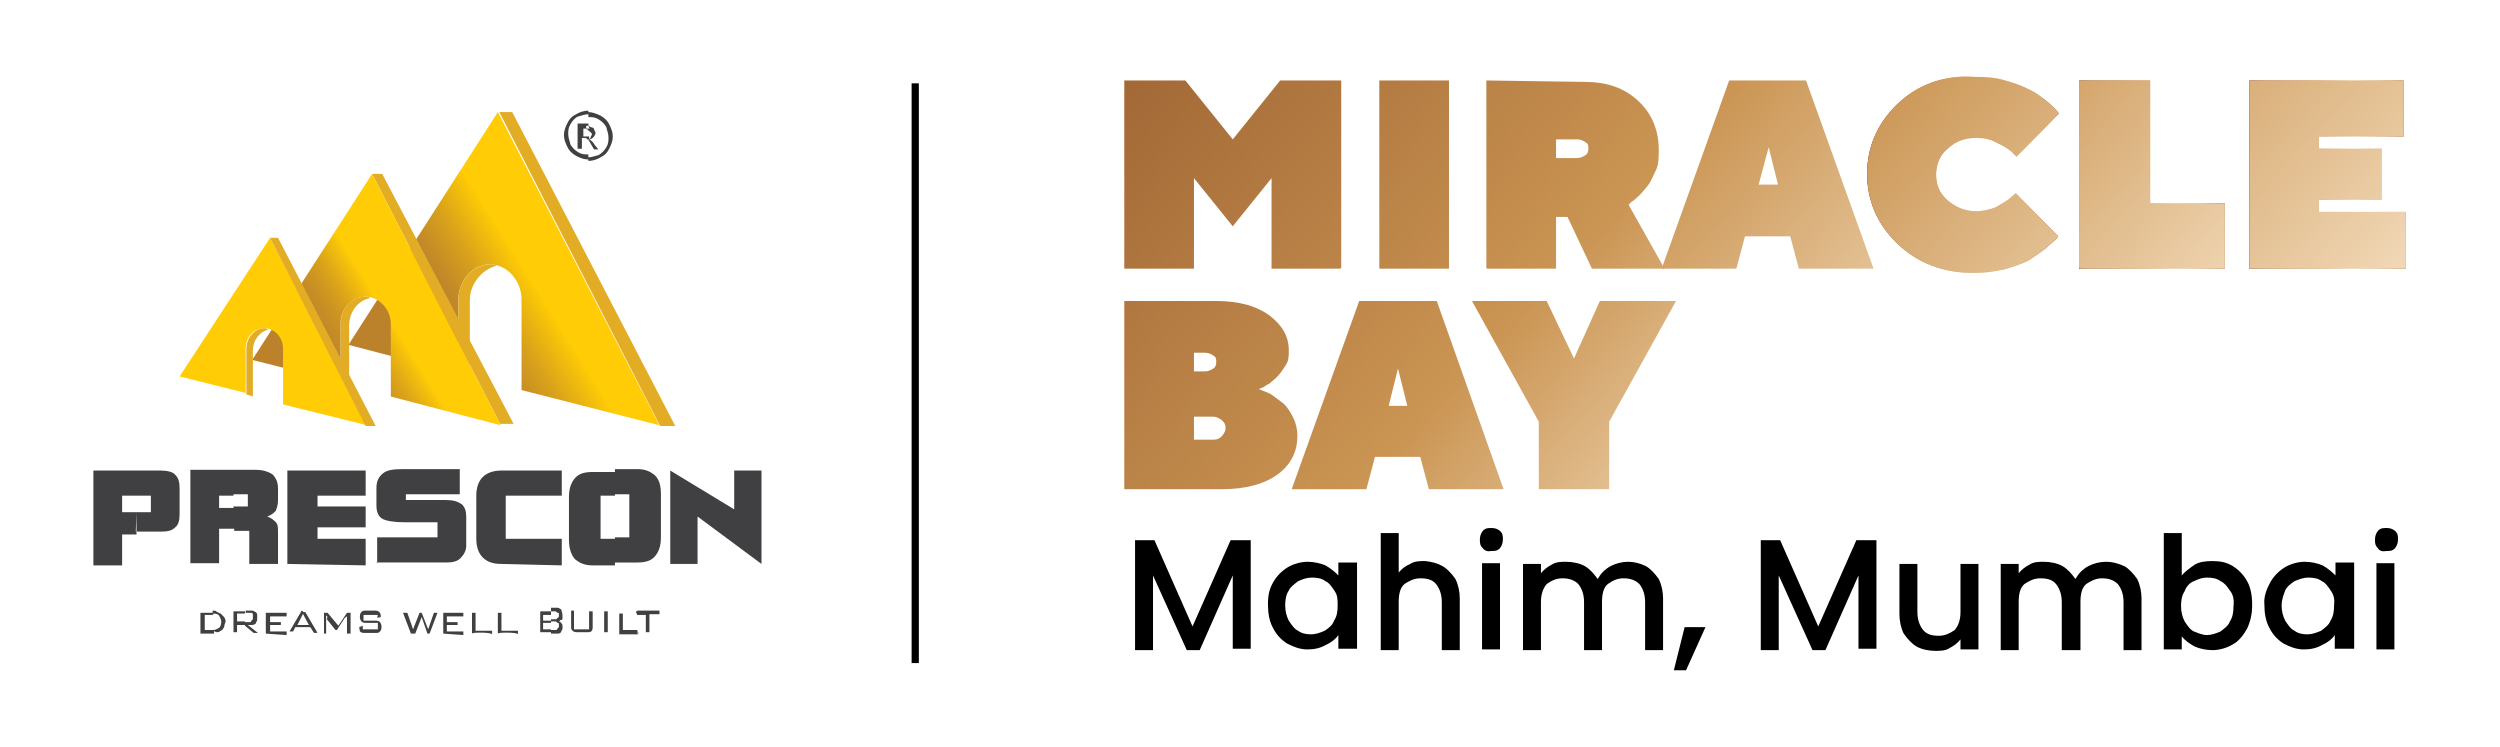 <?xml version="1.0" encoding="utf-8"?>
<!-- Generator: Adobe Illustrator 25.4.1, SVG Export Plug-In . SVG Version: 6.00 Build 0)  -->
<svg version="1.1" id="Layer_1" xmlns="http://www.w3.org/2000/svg" xmlns:xlink="http://www.w3.org/1999/xlink" x="0px" y="0px"
	 viewBox="0 0 348 104" style="enable-background:new 0 0 348 104;" xml:space="preserve">
<style type="text/css">
	.st0{fill:none;stroke:#000000;stroke-width:1.006;stroke-miterlimit:10;}
	.st1{enable-background:new    ;}
	
		.st2{clip-path:url(#SVGID_00000025421395610687183350000009658660399360417205_);fill:url(#SVGID_00000170998215401621330570000008868847439385141682_);}
	
		.st3{clip-path:url(#SVGID_00000176722993444637613330000011295603646478328754_);fill:url(#SVGID_00000140003048787652417640000007483924046166490764_);}
	
		.st4{clip-path:url(#SVGID_00000063612933932075360470000011329168464882862516_);fill:url(#SVGID_00000065794690793812578640000002546358522677102782_);}
	
		.st5{clip-path:url(#SVGID_00000104672678722855915220000008667474298052637626_);fill:url(#SVGID_00000016765812510552045160000016243559115653342623_);}
	.st6{fill:url(#SVGID_00000152963668207731819780000011725350689702460833_);}
	
		.st7{clip-path:url(#SVGID_00000064321617684732730750000002692232069860603297_);fill:url(#SVGID_00000077284874074452793000000003485879388724137130_);}
	.st8{fill:url(#SVGID_00000057113171666095651540000015050398942073839011_);}
	
		.st9{clip-path:url(#SVGID_00000038402095503425325570000007976982791803411098_);fill:url(#SVGID_00000079449245093262990130000010201549331816046501_);}
	.st10{fill:url(#SVGID_00000094585341247574144640000004378658519828632456_);}
	
		.st11{clip-path:url(#SVGID_00000062885364925641250770000003811298701045939625_);fill:url(#SVGID_00000062871267844236045150000010161401785603896203_);}
	
		.st12{clip-path:url(#SVGID_00000155838734082564630950000005467968240960126364_);fill:url(#SVGID_00000176033467578120400750000001816219575501805743_);}
	
		.st13{clip-path:url(#SVGID_00000150094897638572644900000001862481728930605246_);fill:url(#SVGID_00000152258866536199613400000008535280933540933530_);}
	
		.st14{clip-path:url(#SVGID_00000036971700819656418110000001029039107812225667_);fill:url(#SVGID_00000024707693853794866930000015195948099270928054_);}
	.st15{fill-rule:evenodd;clip-rule:evenodd;fill:#404042;}
	
		.st16{clip-path:url(#SVGID_00000004542281047141249810000011302002461709417150_);fill:url(#SVGID_00000016044425831879020760000006822810362997589169_);}
	.st17{fill-rule:evenodd;clip-rule:evenodd;fill:#E2AC24;}
	
		.st18{clip-path:url(#SVGID_00000162317678751825965000000009179957699073764256_);fill:url(#SVGID_00000161617393298376554600000000490120039451713415_);}
	.st19{fill-rule:evenodd;clip-rule:evenodd;fill:#FFCC06;}
	.st20{fill:#404042;}
	.st21{fill:#326AAE;}
	.st22{fill:#E45921;}
	.st23{fill-rule:evenodd;clip-rule:evenodd;fill:#2F72B8;}
	.st24{fill-rule:evenodd;clip-rule:evenodd;fill:#E45921;}
</style>
<g>
	<line class="st0" x1="127.4" y1="11.6" x2="127.4" y2="92.3"/>
	<g>
		<g class="st1">
			<path d="M174.1,75.2v15.1h-2.5V80.1L167,90.5h-1.8l-4.7-10.4v10.4h-2.5V75.2h2.7l5.3,12l5.3-12H174.1z"/>
			<path d="M177.2,81.1c0.5-0.9,1.2-1.6,2-2.1c0.8-0.5,1.9-0.8,2.8-0.8s1.8,0.2,2.5,0.5c0.7,0.4,1.2,0.8,1.8,1.4v-1.8h2.6v12h-2.6
				v-1.9c-0.4,0.6-1.1,1.1-1.8,1.4c-0.7,0.4-1.5,0.6-2.5,0.6c-1.1,0-2-0.4-2.8-0.8c-0.8-0.5-1.5-1.2-2-2.2c-0.5-0.9-0.7-2-0.7-3.3
				S176.7,82,177.2,81.1z M185.8,82.3c-0.4-0.6-0.8-1.2-1.3-1.4c-0.5-0.4-1.2-0.5-1.9-0.5s-1.2,0.2-1.9,0.5
				c-0.5,0.4-1.1,0.8-1.3,1.3c-0.4,0.6-0.5,1.3-0.5,2.1c0,0.8,0.2,1.5,0.5,2.1c0.4,0.6,0.8,1.2,1.3,1.4c0.5,0.4,1.2,0.5,1.8,0.5
				s1.2-0.2,1.9-0.5c0.6-0.4,1.1-0.8,1.3-1.4c0.4-0.6,0.5-1.3,0.5-2.1C186.2,83.5,186.2,82.9,185.8,82.3z"/>
			<path d="M200.8,78.8c0.7,0.4,1.3,1.1,1.8,1.8c0.4,0.8,0.6,1.8,0.6,2.7v7.2h-2.5v-6.7c0-1.2-0.4-2-0.8-2.5
				c-0.5-0.6-1.2-0.8-2.2-0.8c-0.9,0-1.6,0.4-2.2,0.8c-0.6,0.5-0.8,1.4-0.8,2.5v6.7h-2.5V74.2h2.5v5.5c0.4-0.5,0.9-0.9,1.6-1.2
				c0.6-0.4,1.3-0.4,2.1-0.4C199.3,78.2,200.1,78.4,200.8,78.8z"/>
			<path d="M206.4,76.3c-0.4-0.4-0.4-0.7-0.4-1.2c0-0.4,0.1-0.8,0.4-1.2c0.4-0.4,0.7-0.4,1.2-0.4c0.5,0,0.8,0.1,1.2,0.4
				c0.4,0.4,0.4,0.7,0.4,1.2c0,0.4-0.1,0.8-0.4,1.2c-0.4,0.4-0.7,0.4-1.2,0.4C207.1,76.8,206.7,76.7,206.4,76.3z M208.8,78.4v12
				h-2.5v-12H208.8z"/>
			<path d="M229.1,78.8c0.7,0.4,1.3,1.1,1.8,1.8c0.4,0.8,0.6,1.8,0.6,2.7v7.2h-2.5v-6.7c0-1.2-0.4-2-0.8-2.5
				c-0.5-0.5-1.2-0.8-2.2-0.8s-1.6,0.4-2.2,0.8c-0.6,0.5-0.8,1.4-0.8,2.5v6.7h-2.5v-6.7c0-1.2-0.4-2-0.8-2.5
				c-0.5-0.5-1.2-0.8-2.2-0.8s-1.6,0.4-2.2,0.8c-0.5,0.6-0.8,1.4-0.8,2.5v6.7h-2.5v-12h2.5v1.3c0.4-0.5,0.9-0.9,1.5-1.2
				c0.6-0.4,1.3-0.4,2-0.4c0.9,0,1.9,0.2,2.6,0.6c0.7,0.4,1.3,1.1,1.8,1.8c0.4-0.7,0.9-1.3,1.8-1.8c0.8-0.4,1.6-0.6,2.5-0.6
				C227.4,78.2,228.3,78.4,229.1,78.8z"/>
			<path d="M237.4,87.3l-2.7,6H233l1.5-6H237.4z"/>
			<path d="M261.2,75.2v15.1h-2.5V80.1l-4.6,10.4h-1.8l-4.7-10.4v10.4h-2.5V75.2h2.7l5.3,12l5.3-12H261.2z"/>
			<path d="M275.4,78.4v12h-2.5V89c-0.4,0.5-0.9,0.9-1.5,1.2c-0.6,0.4-1.3,0.4-2,0.4c-0.9,0-1.9-0.2-2.6-0.6
				c-0.7-0.4-1.3-1.1-1.8-1.8c-0.4-0.8-0.6-1.8-0.6-2.7v-7h2.5v6.7c0,1.2,0.4,2,0.8,2.5c0.5,0.6,1.2,0.8,2.2,0.8
				c0.9,0,1.6-0.4,2.2-0.8c0.5-0.6,0.8-1.4,0.8-2.5v-6.7H275.4z"/>
			<path d="M295.7,78.8c0.7,0.4,1.3,1.1,1.8,1.8c0.4,0.8,0.6,1.8,0.6,2.7v7.2h-2.5v-6.7c0-1.2-0.4-2-0.8-2.5
				c-0.5-0.5-1.2-0.8-2.2-0.8c-0.9,0-1.6,0.4-2.2,0.8c-0.6,0.5-0.8,1.4-0.8,2.5v6.7H287v-6.7c0-1.2-0.4-2-0.8-2.5
				c-0.5-0.6-1.2-0.8-2.2-0.8c-0.9,0-1.6,0.4-2.2,0.8c-0.6,0.5-0.8,1.4-0.8,2.5v6.7h-2.5v-12h2.5v1.3c0.4-0.5,0.9-0.9,1.5-1.2
				c0.6-0.4,1.3-0.4,2-0.4c0.9,0,1.9,0.2,2.6,0.6c0.7,0.4,1.3,1.1,1.8,1.8c0.4-0.7,0.9-1.3,1.8-1.8c0.8-0.4,1.6-0.6,2.5-0.6
				C294,78.2,294.8,78.4,295.7,78.8z"/>
			<path d="M305.5,78.6c0.7-0.4,1.5-0.5,2.5-0.5c1.1,0,2,0.2,2.8,0.7c0.8,0.5,1.5,1.2,2,2.1c0.5,0.9,0.7,2,0.7,3.3
				c0,1.2-0.2,2.2-0.7,3.3c-0.5,0.9-1.2,1.8-2,2.2c-0.8,0.5-1.9,0.8-2.8,0.8c-0.9,0-1.8-0.2-2.5-0.5c-0.7-0.4-1.3-0.8-1.8-1.4v1.8
				h-2.5V74.2h2.5v5.9C304.1,79.6,304.8,79.1,305.5,78.6z M310.4,82.2c-0.4-0.6-0.8-1.1-1.3-1.3c-0.5-0.4-1.2-0.5-1.9-0.5
				c-0.6,0-1.2,0.2-1.8,0.5c-0.6,0.2-1.1,0.8-1.3,1.4c-0.4,0.6-0.5,1.3-0.5,2.1c0,0.8,0.2,1.5,0.5,2.1c0.4,0.6,0.8,1.2,1.3,1.4
				c0.5,0.2,1.2,0.5,1.8,0.5s1.2-0.2,1.9-0.5c0.5-0.4,1.1-0.8,1.3-1.4c0.4-0.6,0.5-1.3,0.5-2.1C311,83.6,310.9,82.8,310.4,82.2z"/>
			<path d="M316,81.1c0.5-0.9,1.2-1.6,2-2.1c0.8-0.5,1.9-0.8,2.8-0.8c0.9,0,1.8,0.2,2.5,0.5c0.7,0.4,1.2,0.8,1.8,1.4v-1.8h2.6v12
				H325v-1.9c-0.4,0.6-1.1,1.1-1.8,1.4c-0.7,0.4-1.5,0.6-2.5,0.6c-1.1,0-2-0.4-2.8-0.8c-0.8-0.5-1.5-1.2-2-2.2
				c-0.5-0.9-0.7-2-0.7-3.3C315.1,83.1,315.5,82,316,81.1z M324.5,82.3c-0.4-0.6-0.8-1.2-1.3-1.4c-0.5-0.4-1.2-0.5-1.9-0.5
				c-0.6,0-1.2,0.2-1.9,0.5c-0.6,0.4-1.1,0.8-1.3,1.3c-0.2,0.5-0.5,1.3-0.5,2.1c0,0.8,0.2,1.5,0.5,2.1c0.4,0.6,0.8,1.2,1.3,1.4
				c0.5,0.4,1.2,0.5,1.8,0.5s1.2-0.2,1.9-0.5c0.5-0.4,1.1-0.8,1.3-1.4c0.4-0.6,0.5-1.3,0.5-2.1C325,83.5,324.9,82.9,324.5,82.3z"/>
			<path d="M331,76.3c-0.4-0.4-0.4-0.7-0.4-1.2c0-0.4,0.1-0.8,0.4-1.2c0.4-0.4,0.7-0.4,1.2-0.4c0.5,0,0.8,0.1,1.2,0.4
				c0.4,0.4,0.4,0.7,0.4,1.2c0,0.4-0.1,0.8-0.4,1.2c-0.4,0.4-0.7,0.4-1.2,0.4C331.7,76.8,331.2,76.7,331,76.3z M333.3,78.4v12h-2.5
				v-12H333.3z"/>
		</g>
		<g>
			<g>
				<g>
					<g>
						<g>
							<g>
								<defs>
									<polygon id="SVGID_1_" points="178.2,11.2 186.7,11.2 186.7,37.4 177,37.4 177,24.8 171.6,31.5 166.2,24.8 166.2,37.4 
										156.5,37.4 156.5,11.2 165,11.2 171.6,19.4 									"/>
								</defs>
								<clipPath id="SVGID_00000155145450683329190780000008856788553915966373_">
									<use xlink:href="#SVGID_1_"  style="overflow:visible;"/>
								</clipPath>
								
									<linearGradient id="SVGID_00000031194231531450959260000000891373341713829516_" gradientUnits="userSpaceOnUse" x1="-1908.252" y1="191.656" x2="-1907.677" y2="191.656" gradientTransform="matrix(408.381 379.723 379.723 -408.381 706630.062 802845.125)">
									<stop  offset="0" style="stop-color:#541513"/>
									<stop  offset="5.618000e-03" style="stop-color:#541513"/>
									<stop  offset="8.427000e-02" style="stop-color:#8C5027"/>
									<stop  offset="0.382" style="stop-color:#CA9452"/>
									<stop  offset="0.562" style="stop-color:#FFF1DB"/>
									<stop  offset="0.803" style="stop-color:#D6B089"/>
									<stop  offset="0.916" style="stop-color:#AA6B2E"/>
									<stop  offset="0.955" style="stop-color:#9B530D"/>
									<stop  offset="1" style="stop-color:#9B530D"/>
								</linearGradient>
								
									<polygon style="clip-path:url(#SVGID_00000155145450683329190780000008856788553915966373_);fill:url(#SVGID_00000031194231531450959260000000891373341713829516_);" points="
									170.5,-3.9 199.7,23.3 172.6,52.4 143.4,25.2 								"/>
							</g>
						</g>
					</g>
				</g>
			</g>
			<g>
				<g>
					<g>
						<g>
							<g>
								<defs>
									<rect id="SVGID_00000069368685540459797560000009143336060735433913_" x="192" y="11.2" width="9.7" height="26.2"/>
								</defs>
								<clipPath id="SVGID_00000142164807432924652300000015356222853729853871_">
									<use xlink:href="#SVGID_00000069368685540459797560000009143336060735433913_"  style="overflow:visible;"/>
								</clipPath>
								
									<linearGradient id="SVGID_00000043443206081418765060000017883225136282044593_" gradientUnits="userSpaceOnUse" x1="-1908.252" y1="191.633" x2="-1907.677" y2="191.633" gradientTransform="matrix(408.381 379.723 379.723 -408.381 706650.375 802823.25)">
									<stop  offset="0" style="stop-color:#541513"/>
									<stop  offset="5.618000e-03" style="stop-color:#541513"/>
									<stop  offset="8.427000e-02" style="stop-color:#8C5027"/>
									<stop  offset="0.382" style="stop-color:#CA9452"/>
									<stop  offset="0.562" style="stop-color:#FFF1DB"/>
									<stop  offset="0.803" style="stop-color:#D6B089"/>
									<stop  offset="0.916" style="stop-color:#AA6B2E"/>
									<stop  offset="0.955" style="stop-color:#9B530D"/>
									<stop  offset="1" style="stop-color:#9B530D"/>
								</linearGradient>
								
									<polygon style="clip-path:url(#SVGID_00000142164807432924652300000015356222853729853871_);fill:url(#SVGID_00000043443206081418765060000017883225136282044593_);" points="
									196.5,6.3 214.7,23.3 197.2,42.2 179,25.2 								"/>
							</g>
						</g>
					</g>
				</g>
			</g>
			<g>
				<g>
					<g>
						<g>
							<g>
								<defs>
									<path id="SVGID_00000150785212725311935230000008980572946411193759_" d="M216.6,19.4h2.9c0.4,0,0.8,0.1,1.2,0.4
										c0.4,0.2,0.4,0.5,0.4,0.9s-0.1,0.7-0.4,0.9c-0.4,0.2-0.6,0.4-1.2,0.4h-2.9V19.4z M206.9,11.2v26.2h9.7v-7.2h1.6l3.4,7.2
										h10.1l-5-8.9l0.4-0.4c0.4-0.2,0.6-0.5,1.1-0.9c0.4-0.4,0.8-0.9,1.2-1.4c0.4-0.5,0.7-1.3,1.1-2.1c0.4-0.8,0.4-1.9,0.4-2.8
										c0-2.7-0.9-5-2.8-6.8c-2-1.9-4.5-2.7-7.5-2.7L206.9,11.2L206.9,11.2z"/>
								</defs>
								<clipPath id="SVGID_00000052804096491400007990000008693249199861864097_">
									<use xlink:href="#SVGID_00000150785212725311935230000008980572946411193759_"  style="overflow:visible;"/>
								</clipPath>
								
									<linearGradient id="SVGID_00000072280723463904107820000007121204524002445736_" gradientUnits="userSpaceOnUse" x1="-1908.252" y1="191.62" x2="-1907.677" y2="191.62" gradientTransform="matrix(408.381 379.723 379.723 -408.381 706665.875 802806.625)">
									<stop  offset="0" style="stop-color:#541513"/>
									<stop  offset="5.618000e-03" style="stop-color:#541513"/>
									<stop  offset="8.427000e-02" style="stop-color:#8C5027"/>
									<stop  offset="0.382" style="stop-color:#CA9452"/>
									<stop  offset="0.562" style="stop-color:#FFF1DB"/>
									<stop  offset="0.803" style="stop-color:#D6B089"/>
									<stop  offset="0.916" style="stop-color:#AA6B2E"/>
									<stop  offset="0.955" style="stop-color:#9B530D"/>
									<stop  offset="1" style="stop-color:#9B530D"/>
								</linearGradient>
								
									<polygon style="clip-path:url(#SVGID_00000052804096491400007990000008693249199861864097_);fill:url(#SVGID_00000072280723463904107820000007121204524002445736_);" points="
									218.5,-1.2 244.9,23.3 220.3,49.8 193.9,25.2 								"/>
							</g>
						</g>
					</g>
				</g>
			</g>
			<g>
				<g>
					<g>
						<g>
							<g>
								<defs>
									<path id="SVGID_00000154388770492572159930000016133486661237600935_" d="M246.2,20.5l1.3,5.2h-2.7L246.2,20.5z
										 M240.7,11.2l-9.4,26.2h10.4l1.2-4.5h6.3l1.2,4.5h10.4l-9.4-26.2H240.7z"/>
								</defs>
								<clipPath id="SVGID_00000106835989691252527870000014920393014752880787_">
									<use xlink:href="#SVGID_00000154388770492572159930000016133486661237600935_"  style="overflow:visible;"/>
								</clipPath>
								
									<linearGradient id="SVGID_00000126294946269980954400000003808948255355142822_" gradientUnits="userSpaceOnUse" x1="-1908.252" y1="191.599" x2="-1907.677" y2="191.599" gradientTransform="matrix(408.381 379.723 379.723 -408.381 706686.438 802784.5)">
									<stop  offset="0" style="stop-color:#541513"/>
									<stop  offset="5.618000e-03" style="stop-color:#541513"/>
									<stop  offset="8.427000e-02" style="stop-color:#8C5027"/>
									<stop  offset="0.382" style="stop-color:#CA9452"/>
									<stop  offset="0.595" style="stop-color:#FFF1DB"/>
									<stop  offset="0.827" style="stop-color:#D6B089"/>
									<stop  offset="0.922" style="stop-color:#AA6B2E"/>
									<stop  offset="0.955" style="stop-color:#9B530D"/>
									<stop  offset="1" style="stop-color:#9B530D"/>
								</linearGradient>
								
									<polygon style="clip-path:url(#SVGID_00000106835989691252527870000014920393014752880787_);fill:url(#SVGID_00000126294946269980954400000003808948255355142822_);" points="
									245.1,-3.6 274,23.3 247.2,52.1 218.4,25.2 								"/>
							</g>
						</g>
					</g>
				</g>
			</g>
			<g>
				<g>
					
						<linearGradient id="SVGID_00000168081752357015697180000012248792559858533548_" gradientUnits="userSpaceOnUse" x1="259.803" y1="728.383" x2="286.541" y2="728.383" gradientTransform="matrix(1 0 0 1 0 -704)">
						<stop  offset="0" style="stop-color:#541513"/>
						<stop  offset="5.618000e-03" style="stop-color:#541513"/>
						<stop  offset="8.427000e-02" style="stop-color:#8C5027"/>
						<stop  offset="0.382" style="stop-color:#CA9452"/>
						<stop  offset="0.562" style="stop-color:#FFF1DB"/>
						<stop  offset="0.803" style="stop-color:#D6B089"/>
						<stop  offset="0.916" style="stop-color:#AA6B2E"/>
						<stop  offset="0.955" style="stop-color:#9B530D"/>
						<stop  offset="1" style="stop-color:#9B530D"/>
					</linearGradient>
					
						<path id="SVGID_00000140003703873491223910000008453620950487885963_" style="fill:url(#SVGID_00000168081752357015697180000012248792559858533548_);" d="
						M264.1,14.5c-2.8,2.7-4.2,6-4.2,9.7s1.4,7,4.2,9.7c2.8,2.7,6.4,4.1,10.7,4.1c1.4,0,2.8-0.2,4.2-0.5c1.3-0.4,2.5-0.8,3.3-1.2
						c0.8-0.5,1.6-1.1,2.3-1.6c0.7-0.6,1.2-1.1,1.4-1.2c0.2-0.2,0.4-0.4,0.5-0.6l-5.9-6l-0.7,0.6c-0.4,0.4-1.2,0.8-2,1.3
						c-0.9,0.4-2,0.6-2.8,0.6c-1.5,0-2.8-0.5-4-1.5c-1.2-1.1-1.6-2.2-1.6-3.6c0-1.4,0.5-2.7,1.6-3.6c1.2-1.1,2.5-1.5,4-1.5
						c1.1,0,2,0.2,2.9,0.7c1.1,0.5,1.6,0.9,2,1.2c0.4,0.4,0.5,0.5,0.7,0.7l5.9-6l-0.4-0.5c-0.4-0.4-0.8-0.8-1.4-1.3
						c-0.7-0.5-1.4-1.1-2.3-1.5c-0.9-0.5-2-0.9-3.4-1.3c-1.3-0.4-2.7-0.5-4.2-0.5C270.6,10.4,266.9,11.8,264.1,14.5"/>
				</g>
				<g>
					<g>
						<g>
							<g>
								<defs>
									<path id="SVGID_00000104670853651867345090000000139119004711255995_" d="M264.1,14.5c-2.8,2.7-4.2,6-4.2,9.7
										s1.4,7,4.2,9.7c2.8,2.7,6.4,4.1,10.7,4.1c1.4,0,2.8-0.2,4.2-0.5c1.3-0.4,2.5-0.8,3.3-1.2c0.8-0.5,1.6-1.1,2.3-1.6
										c0.7-0.6,1.2-1.1,1.4-1.2c0.2-0.2,0.4-0.4,0.5-0.6l-5.9-6l-0.7,0.6c-0.4,0.4-1.2,0.8-2,1.3c-0.9,0.4-2,0.6-2.8,0.6
										c-1.5,0-2.8-0.5-4-1.5c-1.2-1.1-1.6-2.2-1.6-3.6c0-1.4,0.5-2.7,1.6-3.6c1.2-1.1,2.5-1.5,4-1.5c1.1,0,2,0.2,2.9,0.7
										c1.1,0.5,1.6,0.9,2,1.2c0.4,0.4,0.5,0.5,0.7,0.7l5.9-6l-0.4-0.5c-0.4-0.4-0.8-0.8-1.4-1.3c-0.7-0.5-1.4-1.1-2.3-1.5
										c-0.9-0.5-2-0.9-3.4-1.3c-1.3-0.4-2.7-0.5-4.2-0.5C270.6,10.4,266.9,11.8,264.1,14.5"/>
								</defs>
								<clipPath id="SVGID_00000165913709137399363320000013102765753941545126_">
									<use xlink:href="#SVGID_00000104670853651867345090000000139119004711255995_"  style="overflow:visible;"/>
								</clipPath>
								
									<linearGradient id="SVGID_00000133507858059793738090000009746500693983147694_" gradientUnits="userSpaceOnUse" x1="-1908.252" y1="191.561" x2="-1907.677" y2="191.561" gradientTransform="matrix(408.381 379.723 379.723 -408.381 706713.25 802755.625)">
									<stop  offset="0" style="stop-color:#541513"/>
									<stop  offset="5.618000e-03" style="stop-color:#541513"/>
									<stop  offset="8.427000e-02" style="stop-color:#8C5027"/>
									<stop  offset="0.429" style="stop-color:#CA9452"/>
									<stop  offset="0.657" style="stop-color:#FFF1DB"/>
									<stop  offset="0.824" style="stop-color:#D6B089"/>
									<stop  offset="0.921" style="stop-color:#AA6B2E"/>
									<stop  offset="0.955" style="stop-color:#9B530D"/>
									<stop  offset="1" style="stop-color:#9B530D"/>
								</linearGradient>
								
									<polygon style="clip-path:url(#SVGID_00000165913709137399363320000013102765753941545126_);fill:url(#SVGID_00000133507858059793738090000009746500693983147694_);" points="
									272.2,-2.9 300.4,23.3 274.1,51.4 245.9,25.2 								"/>
							</g>
						</g>
					</g>
				</g>
			</g>
			<g>
				<g>
					
						<linearGradient id="SVGID_00000048479549072253946140000015192081663486730937_" gradientUnits="userSpaceOnUse" x1="289.521" y1="728.292" x2="309.709" y2="728.292" gradientTransform="matrix(1 0 0 1 0 -704)">
						<stop  offset="0" style="stop-color:#541513"/>
						<stop  offset="5.618000e-03" style="stop-color:#541513"/>
						<stop  offset="8.427000e-02" style="stop-color:#8C5027"/>
						<stop  offset="0.452" style="stop-color:#CA9452"/>
						<stop  offset="0.664" style="stop-color:#FFF1DB"/>
						<stop  offset="0.824" style="stop-color:#D6B089"/>
						<stop  offset="0.921" style="stop-color:#AA6B2E"/>
						<stop  offset="0.955" style="stop-color:#9B530D"/>
						<stop  offset="1" style="stop-color:#9B530D"/>
					</linearGradient>
					
						<polygon id="SVGID_00000029731021901003426670000004444399898157357725_" style="fill:url(#SVGID_00000048479549072253946140000015192081663486730937_);" points="
						289.4,11.2 289.4,37.4 309.7,37.4 309.7,28.3 299.3,28.3 299.3,11.2 					"/>
				</g>
				<g>
					<g>
						<g>
							<g>
								<defs>
									<polygon id="SVGID_00000165915920446950323980000002292239669944507323_" points="289.4,11.2 289.4,37.4 309.7,37.4 
										309.7,28.3 299.3,28.3 299.3,11.2 									"/>
								</defs>
								<clipPath id="SVGID_00000134930203530779654740000000905424885262814094_">
									<use xlink:href="#SVGID_00000165915920446950323980000002292239669944507323_"  style="overflow:visible;"/>
								</clipPath>
								
									<linearGradient id="SVGID_00000024719588115394944920000003731820670453394592_" gradientUnits="userSpaceOnUse" x1="-1908.252" y1="191.552" x2="-1907.677" y2="191.552" gradientTransform="matrix(408.381 379.723 379.723 -408.381 706729.062 802738.688)">
									<stop  offset="0" style="stop-color:#541513"/>
									<stop  offset="5.618000e-03" style="stop-color:#541513"/>
									<stop  offset="8.427000e-02" style="stop-color:#8C5027"/>
									<stop  offset="0.452" style="stop-color:#CA9452"/>
									<stop  offset="0.664" style="stop-color:#FFF1DB"/>
									<stop  offset="0.824" style="stop-color:#D6B089"/>
									<stop  offset="0.921" style="stop-color:#AA6B2E"/>
									<stop  offset="0.955" style="stop-color:#9B530D"/>
									<stop  offset="1" style="stop-color:#9B530D"/>
								</linearGradient>
								
									<polygon style="clip-path:url(#SVGID_00000134930203530779654740000000905424885262814094_);fill:url(#SVGID_00000024719588115394944920000003731820670453394592_);" points="
									298.8,1.1 322.8,23.3 300.4,47.5 276.4,25.2 								"/>
							</g>
						</g>
					</g>
				</g>
			</g>
			<g>
				<g>
					
						<linearGradient id="SVGID_00000023245509039593451350000014614849517875256727_" gradientUnits="userSpaceOnUse" x1="313.073" y1="728.292" x2="334.94" y2="728.292" gradientTransform="matrix(1 0 0 1 0 -704)">
						<stop  offset="0" style="stop-color:#541513"/>
						<stop  offset="5.618000e-03" style="stop-color:#541513"/>
						<stop  offset="8.427000e-02" style="stop-color:#8C5027"/>
						<stop  offset="0.452" style="stop-color:#CA9452"/>
						<stop  offset="0.664" style="stop-color:#FFF1DB"/>
						<stop  offset="0.824" style="stop-color:#D6B089"/>
						<stop  offset="0.921" style="stop-color:#AA6B2E"/>
						<stop  offset="0.955" style="stop-color:#9B530D"/>
						<stop  offset="1" style="stop-color:#9B530D"/>
					</linearGradient>
					
						<polygon id="SVGID_00000088131851520255069900000008027334421450841001_" style="fill:url(#SVGID_00000023245509039593451350000014614849517875256727_);" points="
						313.1,11.2 313.1,37.4 334.9,37.4 334.9,29.5 322.8,29.5 322.8,27.8 331.5,27.8 331.5,20.7 322.8,20.7 322.8,19 334.6,19 
						334.6,11.2 					"/>
				</g>
				<g>
					<g>
						<g>
							<g>
								<defs>
									<polygon id="SVGID_00000049218315645755985200000016628567145683430289_" points="313.1,11.2 313.1,37.4 334.9,37.4 
										334.9,29.5 322.8,29.5 322.8,27.8 331.5,27.8 331.5,20.7 322.8,20.7 322.8,19 334.6,19 334.6,11.2 									"/>
								</defs>
								<clipPath id="SVGID_00000105421961123014953320000010287350802749771392_">
									<use xlink:href="#SVGID_00000049218315645755985200000016628567145683430289_"  style="overflow:visible;"/>
								</clipPath>
								
									<linearGradient id="SVGID_00000140726782728750797420000007562761968950491583_" gradientUnits="userSpaceOnUse" x1="-1908.252" y1="191.519" x2="-1907.677" y2="191.519" gradientTransform="matrix(408.381 379.723 379.723 -408.381 706752.75 802713.125)">
									<stop  offset="0" style="stop-color:#541513"/>
									<stop  offset="5.618000e-03" style="stop-color:#541513"/>
									<stop  offset="8.427000e-02" style="stop-color:#8C5027"/>
									<stop  offset="0.479" style="stop-color:#CA9452"/>
									<stop  offset="0.715" style="stop-color:#FFF1DB"/>
									<stop  offset="0.824" style="stop-color:#D6B089"/>
									<stop  offset="0.921" style="stop-color:#AA6B2E"/>
									<stop  offset="0.955" style="stop-color:#9B530D"/>
									<stop  offset="1" style="stop-color:#9B530D"/>
								</linearGradient>
								
									<polygon style="clip-path:url(#SVGID_00000105421961123014953320000010287350802749771392_);fill:url(#SVGID_00000140726782728750797420000007562761968950491583_);" points="
									323.2,0.3 348,23.3 324.9,48.3 300,25.2 								"/>
							</g>
						</g>
					</g>
				</g>
			</g>
			<g>
				<g>
					<g>
						<g>
							<g>
								<defs>
									<path id="SVGID_00000160159887036274576620000010934601332464117892_" d="M166.2,58h2.7c0.4,0,0.8,0.2,1.2,0.5
										c0.4,0.4,0.5,0.6,0.5,1.1c0,0.4-0.2,0.7-0.5,1.1c-0.4,0.4-0.7,0.5-1.2,0.5h-2.7V58z M166.2,49.1h1.5c0.4,0,0.8,0.1,1.2,0.4
										c0.4,0.2,0.4,0.5,0.4,0.9c0,0.4-0.1,0.7-0.4,0.9c-0.4,0.2-0.6,0.4-1.2,0.4h-1.5V49.1z M156.5,41.9v26.2h13.5
										c3.4,0,6-0.7,7.9-2.1c1.9-1.4,2.7-3.3,2.7-5.3c0-0.9-0.2-1.8-0.6-2.6c-0.4-0.8-0.8-1.4-1.3-1.9c-0.5-0.4-1.1-0.8-1.6-1.2
										c-0.6-0.4-1.1-0.5-1.3-0.6c-0.2-0.1-0.4-0.2-0.6-0.2l0.4-0.2c0.4-0.1,0.6-0.4,1.1-0.6c0.4-0.4,0.8-0.6,1.2-1.1
										c0.4-0.4,0.7-0.9,1.1-1.5c0.4-0.6,0.4-1.3,0.4-2c0-2-0.9-3.5-2.7-4.9c-1.8-1.3-4.2-2-7.4-2L156.5,41.9L156.5,41.9
										L156.5,41.9z"/>
								</defs>
								<clipPath id="SVGID_00000169521338658353336480000013704495714476866712_">
									<use xlink:href="#SVGID_00000160159887036274576620000010934601332464117892_"  style="overflow:visible;"/>
								</clipPath>
								
									<linearGradient id="SVGID_00000150098516771394707220000007736779847778108558_" gradientUnits="userSpaceOnUse" x1="-1908.252" y1="191.695" x2="-1907.677" y2="191.695" gradientTransform="matrix(408.381 379.723 379.723 -408.381 706598.438 802879.125)">
									<stop  offset="0" style="stop-color:#541513"/>
									<stop  offset="5.618000e-03" style="stop-color:#541513"/>
									<stop  offset="8.427000e-02" style="stop-color:#8C5027"/>
									<stop  offset="0.382" style="stop-color:#CA9452"/>
									<stop  offset="0.562" style="stop-color:#FFF1DB"/>
									<stop  offset="0.803" style="stop-color:#D6B089"/>
									<stop  offset="0.916" style="stop-color:#AA6B2E"/>
									<stop  offset="0.955" style="stop-color:#9B530D"/>
									<stop  offset="1" style="stop-color:#9B530D"/>
								</linearGradient>
								
									<polygon style="clip-path:url(#SVGID_00000169521338658353336480000013704495714476866712_);fill:url(#SVGID_00000150098516771394707220000007736779847778108558_);" points="
									167.7,29.9 193.6,54 169.4,80.2 143.4,56 								"/>
							</g>
						</g>
					</g>
				</g>
			</g>
			<g>
				<g>
					<g>
						<g>
							<g>
								<defs>
									<path id="SVGID_00000128478136461513554910000015592813529147474871_" d="M194.6,51.3l1.3,5.2h-2.6L194.6,51.3z
										 M189.2,41.9l-9.4,26.2h10.4l1.2-4.5h6.3l1.2,4.5h10.4L200,41.9C200,41.9,189.2,41.9,189.2,41.9z"/>
								</defs>
								<clipPath id="SVGID_00000183240293605327347550000001893735249888145046_">
									<use xlink:href="#SVGID_00000128478136461513554910000015592813529147474871_"  style="overflow:visible;"/>
								</clipPath>
								
									<linearGradient id="SVGID_00000114054370957981907010000009598012315108363910_" gradientUnits="userSpaceOnUse" x1="-1908.252" y1="191.675" x2="-1907.677" y2="191.675" gradientTransform="matrix(408.381 379.723 379.723 -408.381 706618.188 802857.938)">
									<stop  offset="0" style="stop-color:#541513"/>
									<stop  offset="5.618000e-03" style="stop-color:#541513"/>
									<stop  offset="8.427000e-02" style="stop-color:#8C5027"/>
									<stop  offset="0.382" style="stop-color:#CA9452"/>
									<stop  offset="0.562" style="stop-color:#FFF1DB"/>
									<stop  offset="0.803" style="stop-color:#D6B089"/>
									<stop  offset="0.916" style="stop-color:#AA6B2E"/>
									<stop  offset="0.955" style="stop-color:#9B530D"/>
									<stop  offset="1" style="stop-color:#9B530D"/>
								</linearGradient>
								
									<polygon style="clip-path:url(#SVGID_00000183240293605327347550000001893735249888145046_);fill:url(#SVGID_00000114054370957981907010000009598012315108363910_);" points="
									193.5,27.2 222.5,54 195.6,82.8 166.8,56 								"/>
							</g>
						</g>
					</g>
				</g>
			</g>
			<g>
				<g>
					<g>
						<g>
							<g>
								<defs>
									<polygon id="SVGID_00000122693431972308316000000000064864687413973665_" points="222.7,41.9 219.1,49.9 215.3,41.9 
										204.9,41.9 214.2,58.7 214.2,68.1 224,68.1 224,58.7 233.3,41.9 									"/>
								</defs>
								<clipPath id="SVGID_00000148629793777533997000000002824867334153551008_">
									<use xlink:href="#SVGID_00000122693431972308316000000000064864687413973665_"  style="overflow:visible;"/>
								</clipPath>
								
									<linearGradient id="SVGID_00000018227691219094827670000015765025707839737986_" gradientUnits="userSpaceOnUse" x1="-1908.252" y1="191.633" x2="-1907.677" y2="191.633" gradientTransform="matrix(408.381 379.723 379.723 -408.381 706645.438 802828.562)">
									<stop  offset="0" style="stop-color:#541513"/>
									<stop  offset="5.618000e-03" style="stop-color:#541513"/>
									<stop  offset="8.427000e-02" style="stop-color:#8C5027"/>
									<stop  offset="0.382" style="stop-color:#CA9452"/>
									<stop  offset="0.562" style="stop-color:#FFF1DB"/>
									<stop  offset="0.803" style="stop-color:#D6B089"/>
									<stop  offset="0.916" style="stop-color:#AA6B2E"/>
									<stop  offset="0.955" style="stop-color:#9B530D"/>
									<stop  offset="1" style="stop-color:#9B530D"/>
								</linearGradient>
								
									<polygon style="clip-path:url(#SVGID_00000148629793777533997000000002824867334153551008_);fill:url(#SVGID_00000018227691219094827670000015765025707839737986_);" points="
									218,27.8 246.4,54 220.1,82.3 191.8,56 								"/>
							</g>
						</g>
					</g>
				</g>
			</g>
		</g>
	</g>
	<g>
		<path class="st15" d="M85.6,78.5v-3.7h2v-6h-2v-3.5h3.1c1.1,0,1.8,0.3,2.5,0.9c0.6,0.6,0.8,1.5,0.8,2.6v6c0,1.2-0.3,2-0.8,2.6
			c-0.5,0.6-1.2,0.9-2.5,0.9h-3.1V78.5z M93.3,78.5v-13l8.9,5.4v-5.4h3.8v13l-8.9-6.6v6.6H93.3z M85.6,65.5V69h-2v6h2v3.7h-3.1
			c-1.1,0-1.8-0.3-2.5-0.9c-0.5-0.6-0.8-1.5-0.8-2.6v-6c0-1.2,0.3-2,0.8-2.6c0.5-0.6,1.2-0.9,2.5-0.9h3.1V65.5z M32.5,73.6v-3.1h2
			v-1.7h-2v-3.4h3.1c1.1,0,1.8,0.3,2.3,0.6c0.5,0.5,0.8,1.1,0.8,2v1.7c0,0.6-0.2,1.1-0.3,1.4c-0.3,0.3-0.6,0.6-1.2,0.8
			c0.6,0.2,0.9,0.5,1.2,0.8c0.3,0.3,0.3,0.8,0.3,1.4v4.4h-4v-4.6h-2.1V73.6z M40,78.5v-13h10.9V69h-6.7v1.5h6.7v2.9h-6.7V75h6.7v3.7
			L40,78.5L40,78.5z M52.5,78.5v-3.7h8.4v-2.1h-4.6c-1.5,0-2.6-0.2-3.1-0.5c-0.5-0.3-0.8-0.9-0.8-1.8v-2.5c0-0.9,0.3-1.5,0.9-2
			c0.6-0.5,1.5-0.6,2.9-0.6h7.8v3.5h-7.5v0.8H62c1.1,0,1.7,0.2,2.3,0.6c0.5,0.5,0.6,1.1,0.6,1.8v4c0,0.6-0.3,1.2-0.8,1.7
			c-0.5,0.5-1.2,0.6-2,0.6h-9.7C52.5,78.4,52.5,78.5,52.5,78.5z M69.8,78.5c-1.2,0-2-0.3-2.6-0.9c-0.6-0.6-0.9-1.5-0.9-2.6v-6
			c0-1.1,0.3-2,0.9-2.6c0.6-0.6,1.5-0.9,2.6-0.9h8.4V69h-7.8v6h7.8v3.7L69.8,78.5L69.8,78.5z M19,71.3h2V69h-2v-3.5h3.4
			c0.9,0,1.7,0.2,2,0.6c0.5,0.5,0.6,1.1,0.6,2v3.5c0,0.9-0.2,1.5-0.6,1.8c-0.5,0.5-1.1,0.6-2,0.6h-3.5L19,71.3L19,71.3z M32.5,65.5
			V69h-2v1.7h2v2.9h-2v4.8h-4v-13h6C32.5,65.3,32.5,65.5,32.5,65.5z M17,71.3h2v3.1h-2v4.3h-4V65.5h6V69h-2C17,68.9,17,71.3,17,71.3
			z"/>
		<g>
			<g>
				<g>
					<g>
						<defs>
							<path id="SVGID_00000178925667170803011820000012163761646128519340_" d="M48.5,48l15.3,4V41.7c0-2.6,2-4.9,4.4-4.9
								s4.4,2.3,4.4,4.9v12.6l19.2,4.9L69.3,15.6L48.5,48z"/>
						</defs>
						<clipPath id="SVGID_00000150080200150093558920000012139967857498299581_">
							<use xlink:href="#SVGID_00000178925667170803011820000012163761646128519340_"  style="overflow:visible;"/>
						</clipPath>
						
							<linearGradient id="SVGID_00000112623072760365396380000017976003554933769107_" gradientUnits="userSpaceOnUse" x1="-1585.582" y1="-372.523" x2="-1584.737" y2="-372.523" gradientTransform="matrix(-12.359 7.723 -7.723 -12.359 -22400.961 7677.495)">
							<stop  offset="0" style="stop-color:#FFCC05"/>
							<stop  offset="3.875601e-02" style="stop-color:#FBC807"/>
							<stop  offset="0.456" style="stop-color:#D9A21B"/>
							<stop  offset="0.791" style="stop-color:#C48B27"/>
							<stop  offset="1" style="stop-color:#BC822B"/>
						</linearGradient>
						
							<polygon style="clip-path:url(#SVGID_00000150080200150093558920000012139967857498299581_);fill:url(#SVGID_00000112623072760365396380000017976003554933769107_);" points="
							111.4,47.1 60.7,78.7 29.2,27.9 79.8,-3.8 						"/>
					</g>
				</g>
			</g>
		</g>
		<path class="st17" d="M68.3,36.8L68.3,36.8c0.3,0,0.5,0,0.8,0.2c-2,0.5-3.7,2.5-3.7,4.8v10.7L63.8,52V41.7
			C63.8,39.1,65.8,36.8,68.3,36.8"/>
		<polygon class="st17" points="71.3,15.6 94,59.3 91.9,59.3 69.5,15.6 		"/>
		<path class="st17" d="M50.9,41.3L50.9,41.3c0.2,0,0.5,0,0.6,0.2c-1.7,0.3-2.9,2-2.9,3.8v8.6l-1.2-0.3v-8.3
			C47.4,42.9,48.9,41.3,50.9,41.3"/>
		<polygon class="st17" points="53.2,24.2 71.5,59 69.6,59 51.8,24.2 		"/>
		<path class="st15" d="M81.9,15.6c0.5,0,1.1,0.2,1.7,0.5c0.5,0.3,0.9,0.6,1.2,1.2c0.3,0.6,0.5,1.1,0.5,1.7c0,0.6-0.2,1.1-0.5,1.7
			s-0.6,0.9-1.2,1.2c-0.5,0.3-1.1,0.5-1.7,0.5l0,0v-0.5l0,0c0.5,0,0.9-0.2,1.4-0.3c0.5-0.3,0.8-0.6,1.1-1.1c0.3-0.5,0.3-0.9,0.3-1.4
			c0-0.5-0.2-0.9-0.3-1.4c-0.3-0.5-0.6-0.8-1.1-1.1c-0.5-0.3-0.9-0.3-1.4-0.3l0,0V15.6L81.9,15.6z M81.9,19.5
			c0.2,0.2,0.3,0.5,0.5,0.8l0.3,0.5h0.6l-0.5-0.6c-0.2-0.3-0.3-0.5-0.5-0.6c-0.2-0.2-0.2-0.2-0.3-0.2c0.3,0,0.5-0.2,0.6-0.3
			c0.2-0.2,0.3-0.5,0.3-0.6c0-0.2-0.2-0.3-0.2-0.5s-0.3-0.3-0.5-0.3c-0.2-0.2-0.3-0.2-0.6-0.2v0.5c0.2,0,0.3,0,0.3,0.2
			c0.2,0,0.2,0.2,0.3,0.2c0.2,0.2,0.2,0.2,0.2,0.3s-0.2,0.3-0.2,0.5c-0.2,0.2-0.3,0.2-0.5,0.2L81.9,19.5L81.9,19.5z M81.9,22.2
			c-0.6,0-1.1-0.2-1.7-0.5c-0.5-0.3-0.9-0.6-1.2-1.2s-0.5-1.1-0.5-1.7c0-0.6,0.2-1.1,0.5-1.7s0.6-0.9,1.2-1.2
			c0.5-0.3,1.1-0.5,1.7-0.5v0.5c-0.5,0-0.9,0.2-1.4,0.3c-0.5,0.2-0.8,0.6-1.1,1.1c-0.3,0.5-0.3,0.9-0.3,1.4c0,0.5,0.2,0.9,0.3,1.4
			c0.3,0.5,0.6,0.8,1.1,1.1c0.5,0.3,0.9,0.3,1.4,0.3V22.2z M81.9,17.2c-0.2,0-0.2,0-0.3,0h-1.2v3.5H81v-1.5h0.3c0.2,0,0.3,0,0.5,0.2
			c0,0,0.2,0,0.2,0.2v-0.6c-0.2,0-0.2,0-0.2,0h-0.6v-1.1h0.6c0.2,0,0.2,0,0.3,0C81.9,17.8,81.9,17.2,81.9,17.2z"/>
		<g>
			<g>
				<g>
					<g>
						<defs>
							<path id="SVGID_00000179626696927639502770000008306549955501987969_" d="M35.1,50.1l12.3,3.1v-8.1c0-2.1,1.5-3.8,3.5-3.8
								c1.8,0,3.5,1.7,3.5,3.8v10.1l15.3,4l-17.9-35L35.1,50.1z"/>
						</defs>
						<clipPath id="SVGID_00000103974257366356524390000005035706299735227067_">
							<use xlink:href="#SVGID_00000179626696927639502770000008306549955501987969_"  style="overflow:visible;"/>
						</clipPath>
						
							<linearGradient id="SVGID_00000135649079101145310740000017291353480905498501_" gradientUnits="userSpaceOnUse" x1="-1586.053" y1="-375.931" x2="-1585.207" y2="-375.931" gradientTransform="matrix(-11.885 7.427 -7.427 -11.885 -21590.066 7352.812)">
							<stop  offset="0" style="stop-color:#FFCC05"/>
							<stop  offset="8.234035e-02" style="stop-color:#F4C00B"/>
							<stop  offset="0.306" style="stop-color:#DCA519"/>
							<stop  offset="0.532" style="stop-color:#CA9123"/>
							<stop  offset="0.762" style="stop-color:#BF8629"/>
							<stop  offset="1" style="stop-color:#BC822B"/>
						</linearGradient>
						
							<polygon style="clip-path:url(#SVGID_00000103974257366356524390000005035706299735227067_);fill:url(#SVGID_00000135649079101145310740000017291353480905498501_);" points="
							85.3,49.4 44.8,74.7 19.5,34 60,8.7 						"/>
					</g>
				</g>
			</g>
		</g>
		<path class="st19" d="M37.6,33.1l13.5,26.1l-11.7-2.9v-7.7c0-1.7-1.2-2.9-2.6-2.9c-1.5,0-2.6,1.2-2.6,2.9v6.1L25,52.4L37.6,33.1z"
			/>
		<path class="st17" d="M36.8,45.7L36.8,45.7c0.2,0,0.3,0,0.5,0.2c-1.2,0.3-2.1,1.5-2.1,2.9v6.4l-0.9-0.3v-6.1
			C34.2,47.1,35.4,45.7,36.8,45.7"/>
		<polygon class="st17" points="38.7,33.1 52.3,59.3 50.9,59.3 37.6,33.1 		"/>
		<path class="st20" d="M88.7,87.7L88.7,87.7l0.2,0.5h-0.2V87.7z M88.7,85.6h1.2V88h0.5v-2.5h1.4v-0.5h-3.1L88.7,85.6L88.7,85.6z
			 M88.7,85.6L88.7,85.6l-0.2-0.5h0.2V85.6z M88.7,87.7h-2v-2.3h-0.5v2.9h2.6L88.7,87.7L88.7,87.7z M76.7,88.2v-0.5h0.6
			c0.2,0,0.2,0,0.3-0.2c0.2-0.2,0.2-0.2,0.2-0.3V87c0-0.2,0-0.3-0.2-0.3c-0.2-0.2-0.2-0.2-0.3-0.2h-0.6v-0.3h0.6
			c0.2,0,0.2,0,0.3-0.2c0.2,0,0.2-0.2,0.2-0.2v-0.3c0-0.2,0-0.2-0.2-0.2c0,0-0.2-0.2-0.3-0.2h-0.6v-0.5h0.9c0.3,0,0.3,0.2,0.5,0.2
			c0.2,0.6,0.2,0.8,0.2,0.9v0.3c0,0.2,0,0.3-0.2,0.3s-0.2,0.2-0.3,0.2c0.2,0,0.3,0.2,0.3,0.2c0.2,0.2,0.2,0.3,0.2,0.5v0.3
			c0,0.2-0.2,0.3-0.2,0.5c-0.2,0.2-0.3,0.2-0.6,0.2H76.7L76.7,88.2z M79.9,85.1v2.5h2.1v-2.5h0.5v2.3c0,0.3-0.2,0.5-0.2,0.5
			S82.1,88,81.9,88h-1.7c-0.3,0-0.5-0.2-0.5-0.2c-0.2-0.2-0.2-0.3-0.2-0.5v-2.3H79.9z M84.1,85.1h0.5V88h-0.5V85.1z M76.7,85.1v0.5
			h-1.1v0.8h1.1v0.3h-1.1v0.9h1.1V88h-1.5v-2.9C75.2,85.1,76.7,85.1,76.7,85.1z M42.2,87.3V87H43l-0.8-1.5v-0.3h0.3l1.7,2.9h-0.5
			l-0.5-0.8H42.2z M45.4,85.7C45.4,85.9,45.4,85.9,45.4,85.7c0,0.2,0,0.3,0,0.5v2h-0.3v-2.9h0.5l1.5,1.8l1.2-1.8h0.5v2.9h-0.5v-2V86
			c0-0.2,0-0.2,0-0.3c0,0.2-0.2,0.2-0.2,0.2C48.2,86,48,86,48,86l-1.1,1.7h-0.2l-1.2-1.5l0,0C45.6,85.9,45.6,85.7,45.4,85.7
			 M52.6,85.6h-2v0.8h1.8c0.3,0,0.5,0.2,0.5,0.2s0.2,0.3,0.2,0.5v0.3c0,0.3-0.2,0.5-0.2,0.5c-0.2,0.2-0.3,0.2-0.5,0.2h-1.8
			c-0.3,0-0.5-0.2-0.5-0.2S50,87.4,50,87.3l0,0l0.5-0.2v0.5h2.1v-0.9h-1.8c-0.3,0-0.5-0.2-0.5-0.2s-0.2-0.3-0.2-0.5v-0.3
			c0-0.3,0.2-0.5,0.2-0.5c0.2-0.2,0.3-0.2,0.5-0.2h1.5c0.3,0,0.5,0.2,0.5,0.2c0.2,0.2,0.2,0.5,0.2,0.5v0.2L52.5,86L52.6,85.6
			L52.6,85.6z M57.2,88.2l-1.1-2.9h0.6l0.8,2.3l0.9-2.3h0.3l0.9,2.3l0.8-2.3h0.5l-1.1,2.9h-0.3l-0.8-2.3l-0.9,2.3H57.2z M61.7,88.2
			v-2.9h2.8v0.5h-2.3v0.8h1.5V87h-1.5v0.9h2.3v0.5L61.7,88.2L61.7,88.2z M65.7,88.2v-2.9h0.5v2.5h2.3v0.5C68.4,88,65.7,88,65.7,88.2
			z M69.3,88.2v-2.9h0.5v2.5h2.3v0.5C72.1,88,69.3,88,69.3,88.2z M42.2,85.1v0.3l0,0L41.4,87h0.8v0.3h-1.1l-0.3,0.6h-0.5L42,85
			L42.2,85.1L42.2,85.1z M34.1,87.1v-0.5h0.6c0.2,0,0.2,0,0.3-0.2c0.2-0.2,0.2-0.2,0.2-0.3v-0.5c0-0.2,0-0.2-0.2-0.3c0,0,0,0-0.2,0
			h-0.6v-0.3h0.9c0.3,0,0.3,0.2,0.5,0.2c0.2,0.2,0.2,0.3,0.2,0.5v0.6c0,0.2-0.2,0.3-0.2,0.5C35.4,87,35.1,87,35,87h-0.5l1.4,1.1
			h-0.6L34.1,87.1z M37,88.2v-2.9h2.9v0.5h-2.3v0.8h1.5V87h-1.5v0.9h2.3v0.5L37,88.2L37,88.2z M29.6,87.7c0.5,0,0.6-0.2,0.9-0.3
			c0.2-0.2,0.3-0.5,0.3-0.9c0-0.3-0.2-0.6-0.3-0.8s-0.5-0.3-0.9-0.3V85c0.3,0,0.5,0,0.6,0.2c0.2,0,0.3,0.2,0.5,0.2
			c0.2,0.2,0.3,0.3,0.5,0.5c0.2,0.3,0.2,0.5,0.2,0.6s-0.2,0.5-0.2,0.8c-0.2,0.3-0.3,0.5-0.5,0.5c-0.2,0.2-0.3,0.2-0.5,0.2
			S29.9,87.9,29.6,87.7L29.6,87.7z M34.1,85.1v0.3H33v1.1h1.1V87h-0.2H33V88h-0.5v-2.9H34.1L34.1,85.1z M29.6,85.6h-1.1v2.1h1.1h0.2
			v0.5h-0.2h-1.7v-2.9h1.7h0.2L29.6,85.6L29.6,85.6"/>
	</g>
</g>
<g>
	<g>
		<path d="M19,160.3h-2.2l-0.4,1h-1.2l1.9-5.4h1.3l1.9,5.4h-1.1L19,160.3z M18.6,159.5l-0.8-2.3l-0.8,2.3H18.6z"/>
		<path d="M22.2,156v3.3c0,0.4,0.1,0.7,0.3,0.9c0.2,0.2,0.5,0.3,0.8,0.3c0.4,0,0.7-0.1,0.9-0.3c0.2-0.2,0.3-0.5,0.3-0.9V156h1.1v3.3
			c0,0.5-0.1,0.9-0.3,1.1c-0.2,0.3-0.5,0.6-0.8,0.8c-0.4,0.2-0.7,0.3-1.1,0.3s-0.8-0.1-1.1-0.3c-0.3-0.2-0.6-0.4-0.8-0.8
			c-0.2-0.3-0.3-0.7-0.3-1.1V156H22.2z"/>
		<path d="M30.3,156v0.9h-1.4v4.6h-1v-4.6h-1.4V156H30.3z"/>
		<path d="M35.5,156v5.4h-1v-2.3h-2.3v2.3h-1V156h1v2.2h2.3V156H35.5z"/>
		<path d="M37.7,161.2c-0.4-0.3-0.8-0.6-1-1c-0.3-0.4-0.4-0.9-0.4-1.4c0-0.6,0.1-1,0.4-1.4c0.3-0.4,0.6-0.8,1-1
			c0.4-0.3,0.9-0.4,1.4-0.4s1,0.1,1.4,0.4c0.4,0.2,0.8,0.6,1,1c0.2,0.4,0.4,0.9,0.4,1.4c0,0.6-0.1,1-0.4,1.4c-0.3,0.4-0.6,0.8-1,1
			c-0.4,0.3-0.9,0.4-1.4,0.4C38.7,161.5,38.2,161.3,37.7,161.2z M40,160.3c0.3-0.2,0.5-0.4,0.6-0.7s0.2-0.6,0.2-1
			c0-0.4-0.1-0.7-0.2-1c-0.1-0.3-0.4-0.5-0.6-0.7c-0.3-0.2-0.6-0.2-0.9-0.2s-0.6,0.1-0.9,0.2c-0.3,0.2-0.5,0.4-0.6,0.7
			c-0.2,0.3-0.2,0.7-0.2,1c0,0.4,0.1,0.7,0.2,1c0.1,0.3,0.4,0.5,0.6,0.7c0.3,0.2,0.6,0.2,0.9,0.2C39.5,160.5,39.8,160.5,40,160.3z"
			/>
		<path d="M45.5,161.5l-1.1-2.1h-0.5v2.1h-1v-5.4h2c0.4,0,0.8,0.1,1,0.2c0.3,0.2,0.5,0.4,0.7,0.6c0.2,0.3,0.2,0.6,0.2,0.9
			c0,0.4-0.1,0.7-0.3,1s-0.5,0.5-1,0.6l1.3,2.2L45.5,161.5L45.5,161.5z M43.8,158.5h1c0.3,0,0.5-0.1,0.7-0.2
			c0.2-0.1,0.2-0.4,0.2-0.6c0-0.3-0.1-0.5-0.2-0.6c-0.2-0.1-0.4-0.2-0.7-0.2h-1V158.5z"/>
		<path d="M48.9,156v5.4h-1V156H48.9z"/>
		<path d="M50.8,161.3c-0.3-0.1-0.6-0.3-0.8-0.6c-0.2-0.3-0.3-0.6-0.3-0.9h1.1c0,0.2,0.1,0.4,0.2,0.6c0.1,0.1,0.4,0.2,0.6,0.2
			c0.3,0,0.5-0.1,0.6-0.2c0.2-0.1,0.2-0.3,0.2-0.5s-0.1-0.3-0.2-0.4c-0.1-0.1-0.2-0.2-0.4-0.3s-0.4-0.1-0.6-0.2
			c-0.4-0.1-0.7-0.2-0.9-0.3s-0.4-0.3-0.6-0.5c-0.2-0.2-0.2-0.5-0.2-0.9c0-0.3,0.1-0.6,0.3-0.9s0.4-0.4,0.7-0.6
			c0.3-0.1,0.7-0.2,1-0.2c0.6,0,1,0.1,1.3,0.4c0.4,0.3,0.6,0.7,0.6,1.1h-1.2c0-0.2-0.1-0.4-0.2-0.5c-0.2-0.1-0.4-0.2-0.6-0.2
			c-0.2,0-0.4,0.1-0.5,0.2c0,0.1-0.1,0.3-0.1,0.5s0.1,0.3,0.2,0.4c0.1,0.1,0.2,0.2,0.4,0.2c0.1,0.1,0.4,0.1,0.6,0.2
			c0.4,0.1,0.7,0.2,0.9,0.3s0.4,0.3,0.6,0.5c0.2,0.2,0.3,0.5,0.3,0.9c0,0.3-0.1,0.6-0.2,0.8c-0.2,0.3-0.4,0.5-0.7,0.6
			c-0.3,0.2-0.7,0.2-1,0.2C51.4,161.5,51,161.5,50.8,161.3z"/>
		<path d="M55.7,156.9v1.3h1.8v0.9h-1.8v1.4h2.1v0.9h-3.1V156h3.1v0.9L55.7,156.9L55.7,156.9z"/>
		<path d="M62.2,156.3c0.5,0.2,0.8,0.6,1,1c0.2,0.4,0.4,0.9,0.4,1.4s-0.1,1-0.4,1.4c-0.2,0.4-0.6,0.8-1,1c-0.5,0.2-1,0.4-1.5,0.4
			h-1.9v-5.4h1.9C61.2,156,61.7,156.2,62.2,156.3z M61.9,160c0.3-0.3,0.5-0.8,0.5-1.3s-0.1-1-0.5-1.2c-0.3-0.3-0.8-0.5-1.3-0.5h-0.8
			v3.6h0.8C61.1,160.5,61.6,160.3,61.9,160z"/>
		<path d="M66.3,157.2c0.3-0.4,0.6-0.8,1-1s0.9-0.4,1.4-0.4s1.1,0.2,1.6,0.5s0.8,0.8,1,1.3h-1.2c-0.1-0.3-0.3-0.5-0.6-0.6
			c-0.2-0.1-0.5-0.2-0.8-0.2s-0.6,0.1-0.9,0.2c-0.3,0.2-0.5,0.4-0.6,0.7s-0.2,0.6-0.2,1c0,0.4,0.1,0.7,0.2,1s0.3,0.5,0.6,0.7
			c0.3,0.2,0.6,0.2,0.9,0.2s0.6-0.1,0.8-0.2c0.2-0.1,0.4-0.3,0.6-0.6h1.2c-0.2,0.6-0.5,1-1,1.3s-1,0.5-1.6,0.5c-0.5,0-1-0.1-1.4-0.4
			c-0.4-0.2-0.8-0.6-1-1c-0.3-0.4-0.4-0.9-0.4-1.4C65.9,158.2,66,157.7,66.3,157.2z"/>
		<path d="M76.6,156v5.4h-1v-2.3h-2.3v2.3h-1V156h1v2.2h2.3V156H76.6z"/>
		<path d="M81,160.3h-2.2l-0.4,1h-1.1l1.9-5.4h1.2l1.9,5.4h-1.1L81,160.3z M80.7,159.5l-0.8-2.3l-0.8,2.3H80.7z"/>
		<path d="M87.9,161.5h-1l-2.5-3.7v3.7h-1v-5.4h1l2.5,3.7v-3.7h1V161.5z"/>
		<path d="M93.6,161.5h-1l-2.5-3.7v3.7h-1v-5.4h1l2.5,3.7v-3.7h1V161.5z"/>
		<path d="M95.8,156.9v1.3h1.8v0.9h-1.8v1.4h2.1v0.9h-3.1V156h3.1v0.9L95.8,156.9L95.8,156.9z"/>
		<path d="M100,160.5h1.8v0.9h-2.9V156h1L100,160.5L100,160.5z"/>
		<path d="M108.1,158.5c-0.1,0.3-0.4,0.5-0.7,0.6c-0.3,0.2-0.7,0.2-1.1,0.2h-1v2.1h-1V156h2c0.4,0,0.8,0.1,1,0.2
			c0.3,0.2,0.5,0.4,0.7,0.6c0.2,0.3,0.2,0.6,0.2,0.9C108.2,158,108.2,158.3,108.1,158.5z M106.9,158.3c0.2-0.1,0.2-0.3,0.2-0.6
			c0-0.6-0.3-0.8-0.9-0.8h-0.9v1.6h0.9C106.5,158.5,106.7,158.3,106.9,158.3z"/>
		<path d="M112.3,160.3h-2.2l-0.4,1h-1.1l1.9-5.4h1.2l1.9,5.4h-1.1L112.3,160.3z M112.1,159.5l-0.8-2.3l-0.8,2.3H112.1z"/>
		<path d="M117.4,161.5l-1.2-2.1h-0.5v2.1h-1v-5.4h2c0.4,0,0.8,0.1,1,0.2c0.3,0.2,0.5,0.4,0.7,0.6c0.2,0.3,0.2,0.6,0.2,0.9
			c0,0.4-0.1,0.7-0.3,1c-0.2,0.3-0.5,0.5-1,0.6l1.3,2.2L117.4,161.5L117.4,161.5z M115.7,158.5h1c0.3,0,0.5-0.1,0.7-0.2
			c0.2-0.1,0.2-0.4,0.2-0.6c0-0.3-0.1-0.5-0.2-0.6c-0.2-0.1-0.4-0.2-0.7-0.2h-1V158.5z"/>
		<path d="M123.2,156v0.9h-1.4v4.6h-1v-4.6h-1.4V156H123.2z"/>
		<path d="M128.6,161.5h-1l-2.5-3.7v3.7h-1v-5.4h1l2.5,3.7v-3.7h1V161.5z"/>
		<path d="M130.8,156.9v1.3h1.8v0.9h-1.8v1.4h2.1v0.9h-3.1V156h3.1v0.9L130.8,156.9L130.8,156.9z"/>
		<path d="M136.7,161.5l-1.2-2.1H135v2.1h-1v-5.4h2c0.4,0,0.8,0.1,1,0.2c0.3,0.2,0.5,0.4,0.7,0.6c0.2,0.3,0.2,0.6,0.2,0.9
			c0,0.4-0.1,0.7-0.3,1s-0.5,0.5-1,0.6l1.3,2.2L136.7,161.5L136.7,161.5z M135,158.5h1c0.3,0,0.5-0.1,0.7-0.2
			c0.2-0.1,0.2-0.4,0.2-0.6c0-0.3-0.1-0.5-0.2-0.6c-0.2-0.1-0.4-0.2-0.7-0.2h-1V158.5z"/>
	</g>
	<g>
		<path class="st21" d="M43.5,172.5c-0.9,0-1.6-0.3-2.1-0.7c-0.5-0.5-0.8-1.2-0.8-2c0-0.9,0.3-1.6,0.8-2.1s1.2-0.7,2.1-0.7
			c0.9,0,1.6,0.2,2.1,0.7s0.8,1.2,0.8,2c0,0.9-0.3,1.6-0.8,2.1C45.1,172.2,44.4,172.5,43.5,172.5z M43.5,168.2
			c-0.4,0-0.7,0.1-0.9,0.4s-0.3,0.6-0.3,1.1c0,1,0.4,1.5,1.2,1.5s1.2-0.5,1.2-1.6C44.7,168.7,44.3,168.2,43.5,168.2z"/>
		<path class="st21" d="M56,172.3h-1.6v-3.1c0-0.8-0.3-1.2-0.9-1.2c-0.3,0-0.5,0.1-0.7,0.4c-0.2,0.2-0.3,0.5-0.3,0.9v3h-1.6v-3.1
			c0-0.8-0.3-1.1-0.8-1.1c-0.3,0-0.5,0.1-0.7,0.3c-0.2,0.2-0.3,0.5-0.3,0.9v3h-1.6v-5.4h1.6v0.8l0,0c0.2-0.3,0.4-0.5,0.7-0.7
			s0.6-0.3,1-0.3c0.8,0,1.3,0.3,1.6,1c0.4-0.7,1-1,1.8-1c1.2,0,1.7,0.7,1.7,2.2L56,172.3L56,172.3z"/>
		<path class="st21" d="M62.1,170.2h-3.5c0.1,0.8,0.5,1.2,1.5,1.2c0.6,0,1.1-0.1,1.6-0.4v1.1c-0.5,0.3-1.1,0.4-1.9,0.4
			c-0.9,0-1.5-0.2-2-0.7s-0.7-1.1-0.7-2c0-0.9,0.3-1.6,0.8-2.1s1.1-0.8,1.9-0.8c0.8,0,1.4,0.2,1.8,0.7c0.4,0.5,0.6,1.1,0.6,1.9
			L62.1,170.2L62.1,170.2z M60.6,169.2c0-0.8-0.3-1.1-0.9-1.1c-0.3,0-0.5,0.1-0.7,0.3c-0.2,0.2-0.3,0.5-0.4,0.8
			C58.6,169.2,60.6,169.2,60.6,169.2z"/>
		<path class="st21" d="M96.2,172.5c-0.3,0-0.5-0.1-0.7-0.3s-0.3-0.4-0.3-0.6c0-0.3,0.1-0.5,0.3-0.6c0.2-0.2,0.4-0.2,0.7-0.2
			c0.3,0,0.5,0.1,0.7,0.2c0.2,0.2,0.3,0.4,0.3,0.6c0,0.3-0.1,0.5-0.3,0.6C96.7,172.5,96.5,172.5,96.2,172.5z"/>
		<path class="st21" d="M102.4,172.2c-0.4,0.2-0.9,0.3-1.6,0.3c-0.8,0-1.5-0.2-2-0.7s-0.8-1.1-0.8-1.9c0-0.9,0.3-1.6,0.8-2.1
			s1.3-0.8,2.2-0.8c0.6,0,1.1,0.1,1.4,0.2v1.4c-0.3-0.3-0.7-0.4-1.2-0.4s-0.9,0.1-1.1,0.4c-0.3,0.3-0.4,0.7-0.4,1.1
			c0,0.5,0.1,0.8,0.4,1.1c0.3,0.3,0.6,0.4,1.1,0.4c0.4,0,0.8-0.1,1.2-0.4V172.2z"/>
		<path class="st21" d="M106,172.5c-0.9,0-1.6-0.3-2.1-0.7c-0.5-0.5-0.8-1.2-0.8-2c0-0.9,0.3-1.6,0.8-2.1s1.2-0.7,2.1-0.7
			s1.6,0.2,2.1,0.7s0.8,1.2,0.8,2c0,0.9-0.3,1.6-0.8,2.1C107.7,172.2,106.9,172.5,106,172.5z M106.1,168.2c-0.4,0-0.7,0.1-0.9,0.4
			s-0.4,0.6-0.4,1.1c0,1,0.4,1.5,1.2,1.5c0.8,0,1.2-0.5,1.2-1.6C107.3,168.7,106.9,168.2,106.1,168.2z"/>
		<path class="st21" d="M118.5,172.3h-1.6v-3.1c0-0.8-0.3-1.2-0.9-1.2c-0.3,0-0.5,0.1-0.7,0.4c-0.2,0.2-0.3,0.5-0.3,0.9v3h-1.7v-3.1
			c0-0.8-0.3-1.1-0.8-1.1c-0.3,0-0.5,0.1-0.7,0.3c-0.2,0.2-0.3,0.5-0.3,0.9v3h-1.7v-5.4h1.7v0.8l0,0c0.2-0.3,0.4-0.5,0.7-0.7
			c0.3-0.2,0.6-0.3,1-0.3c0.8,0,1.3,0.3,1.6,1c0.4-0.7,1-1,1.8-1c1.2,0,1.7,0.7,1.7,2.2v3.4L118.5,172.3L118.5,172.3z"/>
		<path class="st22" d="M64.8,171.7L64.8,171.7v0.6h-1.6v-7.9h1.6v3.4l0,0c0.4-0.6,1-0.9,1.7-0.9s1.2,0.2,1.6,0.7s0.6,1.1,0.6,1.9
			c0,0.9-0.2,1.6-0.7,2.1c-0.4,0.5-1,0.8-1.7,0.8C65.6,172.5,65.1,172.2,64.8,171.7z M64.7,169.5v0.5c0,0.3,0.1,0.6,0.3,0.9
			c0.2,0.2,0.5,0.3,0.8,0.3c0.4,0,0.7-0.1,0.9-0.4c0.2-0.3,0.3-0.7,0.3-1.2c0-0.4-0.1-0.8-0.3-1c-0.2-0.2-0.5-0.4-0.8-0.4
			c-0.3,0-0.6,0.1-0.8,0.4C64.8,168.7,64.7,169,64.7,169.5z"/>
		<path class="st22" d="M74.1,172.3h-1.6v-0.8l0,0c-0.4,0.6-0.9,0.9-1.6,0.9c-0.5,0-0.9-0.1-1.2-0.4c-0.3-0.3-0.4-0.7-0.4-1.2
			c0-1,0.6-1.6,1.8-1.8l1.5-0.2c0-0.6-0.3-0.9-1-0.9s-1.3,0.2-1.8,0.6v-1.2c0.2-0.1,0.5-0.2,0.9-0.3c0.4-0.1,0.8-0.1,1.1-0.1
			c1.5,0,2.3,0.8,2.3,2.3C74.1,169.2,74.1,172.3,74.1,172.3z M72.5,170.2v-0.4l-1,0.1c-0.5,0.1-0.8,0.3-0.8,0.7
			c0,0.2,0.1,0.3,0.2,0.5c0.1,0.1,0.3,0.2,0.5,0.2c0.3,0,0.6-0.1,0.8-0.3C72.4,170.7,72.5,170.5,72.5,170.2z"/>
		<polygon class="st22" points="79.6,172.3 74.8,172.3 74.8,171.7 77.5,168.2 75.1,168.2 75.1,167 79.6,167 79.6,167.9 77.1,171.2 
			79.6,171.2 		"/>
		<path class="st22" d="M85,172.3h-1.6v-0.8l0,0c-0.4,0.6-0.9,0.9-1.6,0.9c-0.5,0-0.9-0.1-1.2-0.4c-0.3-0.3-0.4-0.7-0.4-1.2
			c0-1,0.6-1.6,1.8-1.8l1.5-0.2c0-0.6-0.3-0.9-1-0.9c-0.6,0-1.2,0.2-1.8,0.6v-1.2c0.2-0.1,0.5-0.2,0.9-0.3s0.8-0.1,1.1-0.1
			c1.5,0,2.3,0.8,2.3,2.3C85,169.2,85,172.3,85,172.3z M83.4,170.2v-0.4l-1,0.1c-0.5,0.1-0.8,0.3-0.8,0.7c0,0.2,0.1,0.3,0.2,0.5
			c0.1,0.1,0.3,0.2,0.5,0.2c0.3,0,0.6-0.1,0.8-0.3C83.3,170.8,83.4,170.5,83.4,170.2z"/>
		<path class="st22" d="M90.7,172.3h-1.6v-0.8l0,0c-0.4,0.6-0.9,0.9-1.6,0.9c-0.5,0-0.9-0.1-1.2-0.4c-0.3-0.3-0.4-0.7-0.4-1.2
			c0-1,0.6-1.6,1.8-1.8l1.5-0.2c0-0.6-0.3-0.9-1-0.9c-0.6,0-1.2,0.2-1.8,0.6v-1.2c0.2-0.1,0.5-0.2,0.9-0.3s0.8-0.1,1.1-0.1
			c1.5,0,2.3,0.8,2.3,2.3C90.7,169.2,90.7,172.3,90.7,172.3z M89.2,170.2v-0.4l-1,0.1c-0.5,0.1-0.8,0.3-0.8,0.7
			c0,0.2,0.1,0.3,0.2,0.5c0.1,0.1,0.3,0.2,0.5,0.2c0.3,0,0.6-0.1,0.8-0.3C89.1,170.8,89.2,170.5,89.2,170.2z"/>
		<path class="st22" d="M95.5,168.5c-0.2-0.1-0.4-0.2-0.7-0.2c-0.4,0-0.6,0.1-0.8,0.4c-0.2,0.3-0.3,0.6-0.3,1.1v2.6H92V167h1.7v1
			l0,0c0.3-0.7,0.7-1.1,1.4-1.1c0.2,0,0.3,0,0.4,0.1V168.5z"/>
		<g>
			<polygon class="st23" points="33.3,166.7 35.2,166.7 35.2,168 33.3,169.3 			"/>
			<polygon class="st23" points="39.7,166.7 37.8,166.7 37.8,168 39.7,169.3 			"/>
			<polygon class="st24" points="36.5,167.7 32.7,170.5 33.4,170.5 33.4,172.7 35.1,172.7 35.1,170.3 36.5,169.3 38,170.3 38,172.7 
				39.6,172.7 39.6,170.5 40.4,170.5 			"/>
		</g>
		<path class="st22" d="M119.1,165.5L119.1,165.5L119.1,165.5L119.1,165.5L119.1,165.5l-0.3,0.1v0.9l0,0l0,0l0,0c0,0,0,0-0.1,0
			c0,0,0,0-0.1,0l0,0l0,0l0,0v-0.9h-0.3l0,0l0,0l0,0l0,0l0,0l0,0l0,0l0,0L119.1,165.5C119.1,165.3,119.1,165.3,119.1,165.5
			C119.1,165.3,119.1,165.3,119.1,165.5C119.1,165.3,119.1,165.5,119.1,165.5L119.1,165.5z"/>
		<path class="st22" d="M120.5,166.5L120.5,166.5L120.5,166.5L120.5,166.5C120.4,166.5,120.4,166.5,120.5,166.5L120.5,166.5
			L120.5,166.5L120.5,166.5L120.5,166.5l-0.1-0.9l0,0l-0.3,0.9l0,0l0,0l0,0l0,0c0,0,0,0-0.1,0l0,0l0,0l0,0l-0.3-0.9l0,0v0.9l0,0l0,0
			l0,0c0,0,0,0-0.1,0c0,0,0,0-0.1,0l0,0l0,0l0,0v-1c0,0,0,0,0-0.1c0,0,0,0,0.1,0h0.1c0,0,0,0,0.1,0l0,0l0,0c0,0,0,0,0,0.1l0.2,0.7
			l0,0l0.2-0.7c0,0,0,0,0-0.1l0,0l0,0c0,0,0,0,0.1,0h0.2l0,0l0,0l0,0l0,0L120.5,166.5L120.5,166.5z"/>
	</g>
</g>
</svg>
